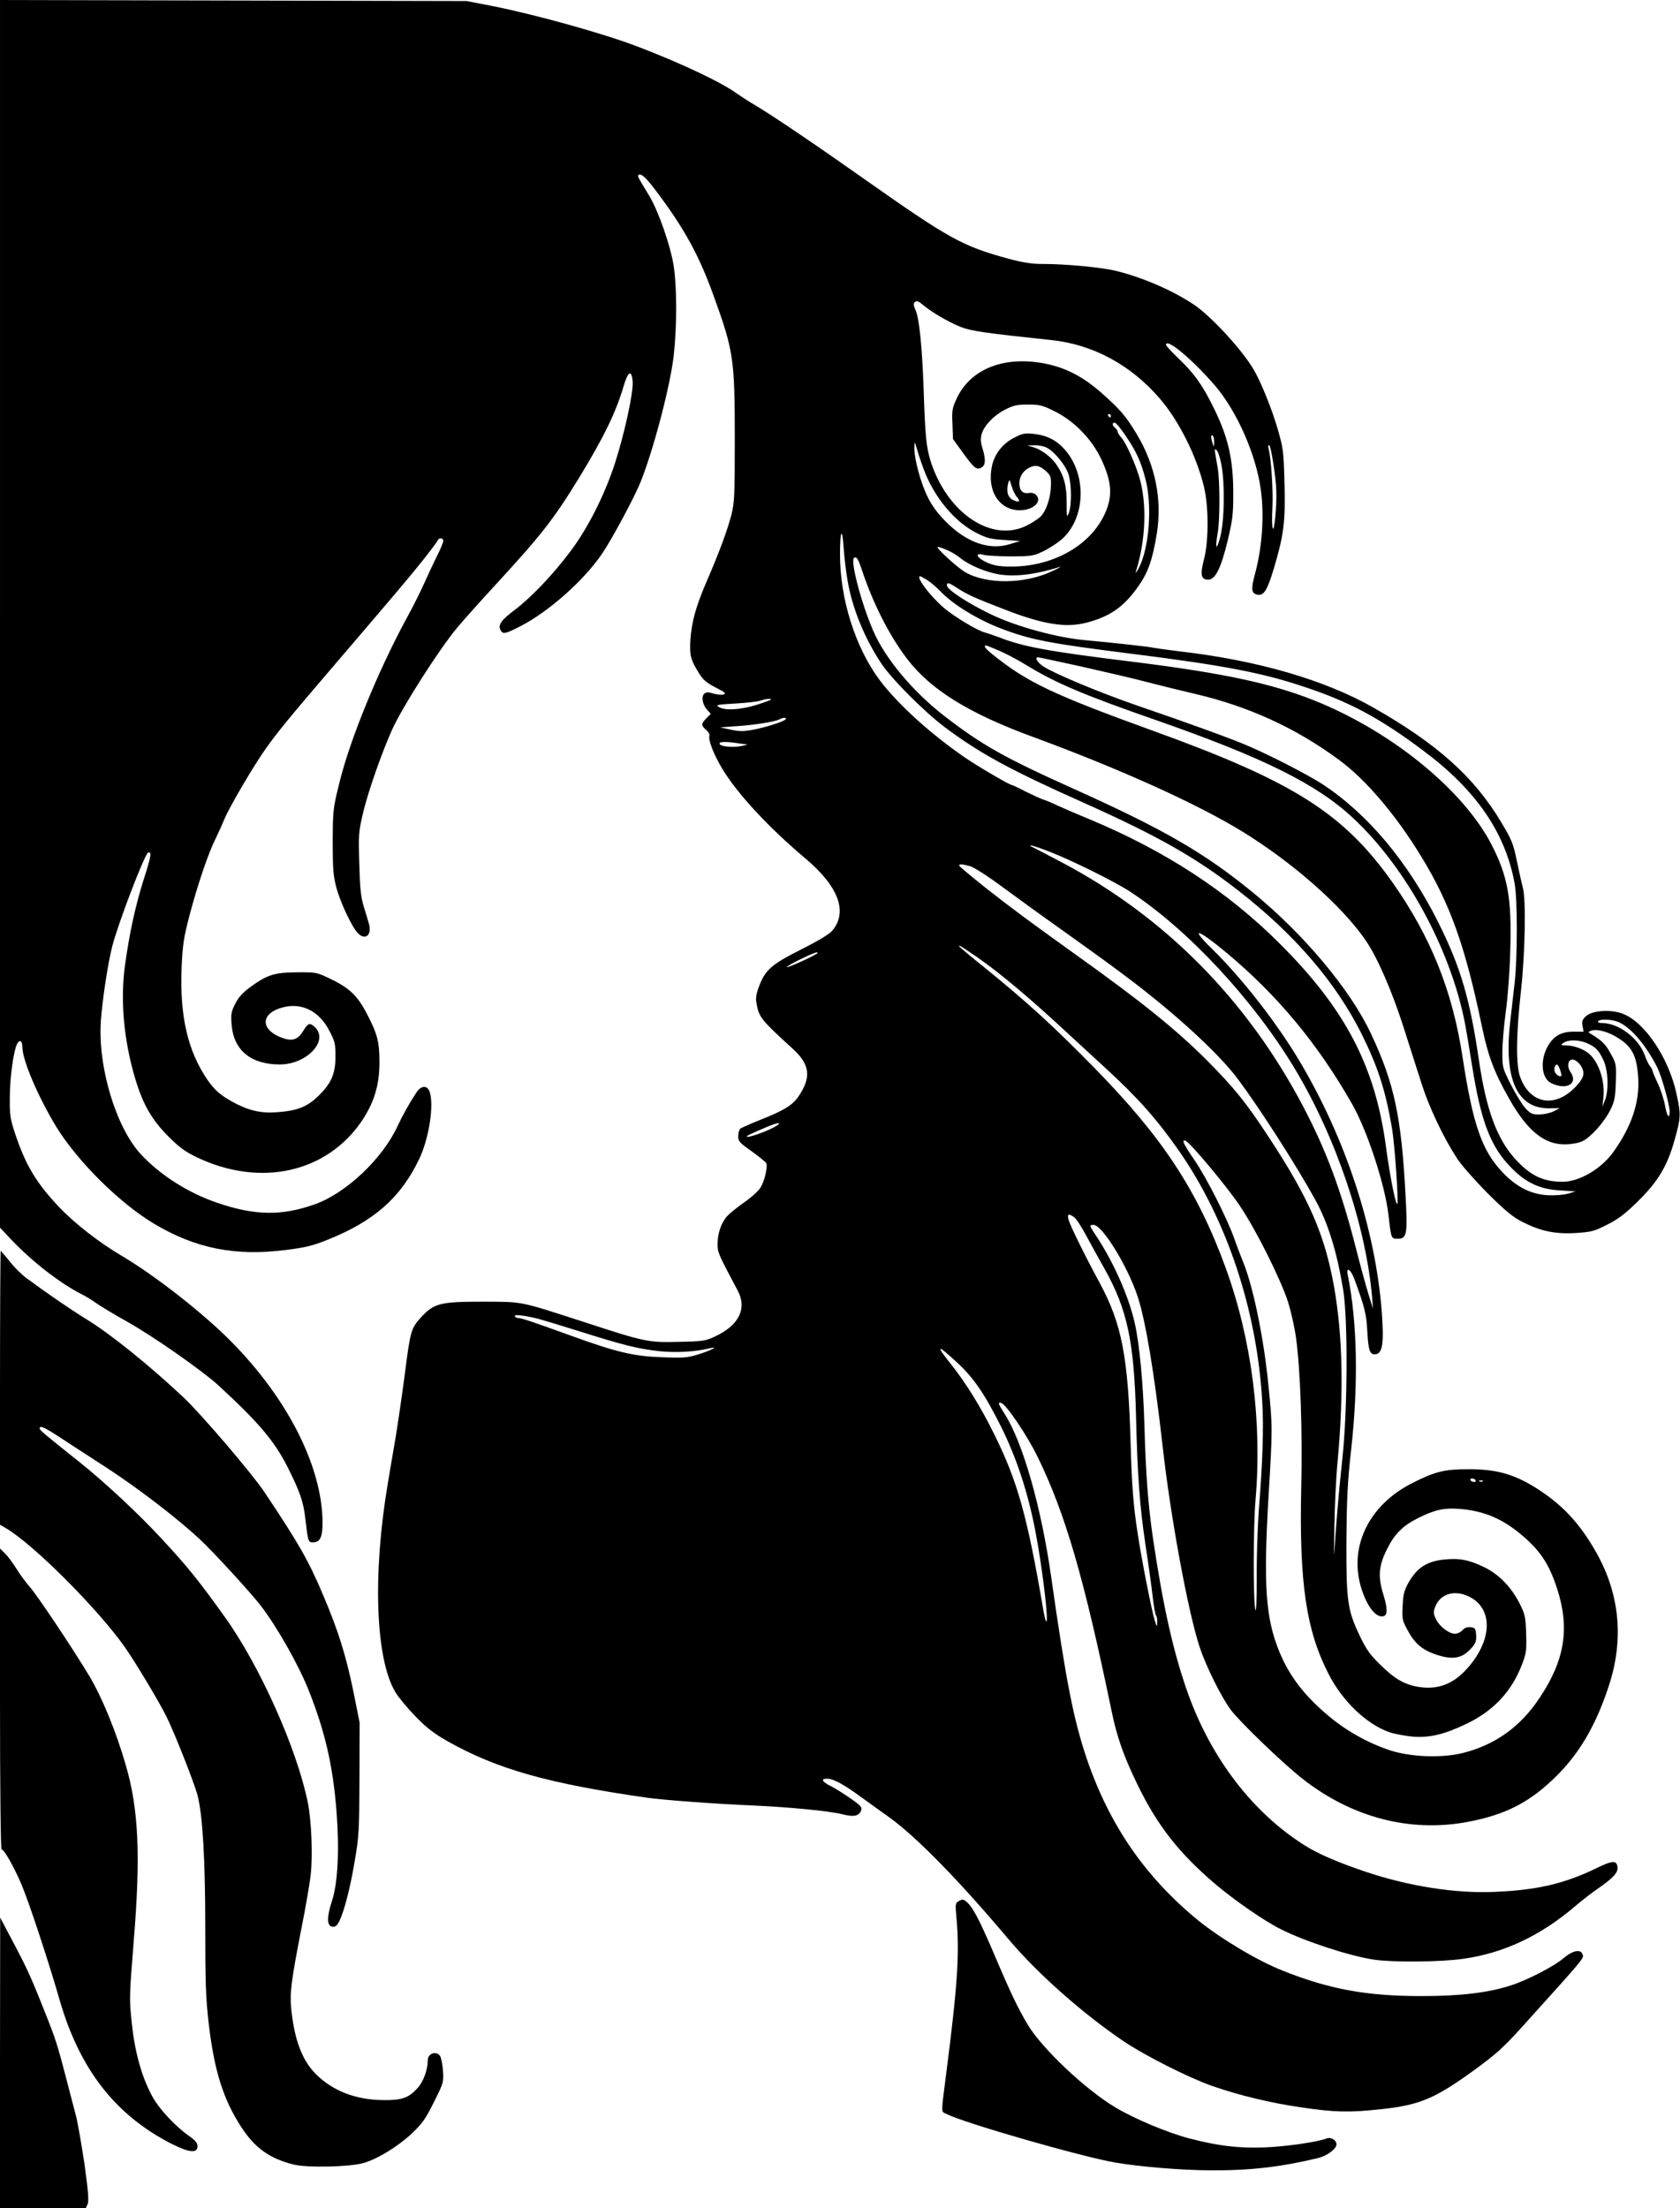 <?xml version="1.0" standalone="no"?>
<!DOCTYPE svg PUBLIC "-//W3C//DTD SVG 20010904//EN"
 "http://www.w3.org/TR/2001/REC-SVG-20010904/DTD/svg10.dtd">
<svg version="1.0" xmlns="http://www.w3.org/2000/svg"
 width="974pt" height="1280pt" viewBox="0 0 974 1280"
 preserveAspectRatio="xMidYMid meet">
<g transform="translate(0,1280) scale(0.1,-0.1)"
fill="#000000" stroke="none">
<path d="M0 9242 l0 -3558 68 -72 c119 -125 280 -250 402 -312 25 -12 65 -37
90 -55 25 -17 102 -64 172 -103 156 -87 437 -284 533 -371 237 -218 326 -324
403 -476 71 -142 91 -199 102 -296 16 -137 17 -139 44 -139 41 0 56 29 56 111
0 335 -215 748 -563 1086 -167 161 -421 357 -600 463 -131 77 -274 188 -366
285 -131 139 -192 241 -252 420 -31 93 -33 109 -32 220 1 117 22 266 43 306
15 26 30 15 30 -22 0 -74 91 -287 196 -460 123 -200 366 -442 567 -562 241
-144 472 -190 767 -152 111 14 153 24 242 60 267 107 421 243 528 466 58 121
88 319 60 393 -14 37 -50 34 -76 -7 -44 -67 -81 -134 -107 -190 -87 -192 -301
-394 -483 -458 -192 -68 -347 -65 -564 9 -170 58 -330 160 -443 281 -146 158
-251 510 -232 776 9 123 40 327 65 427 34 134 189 539 209 546 22 7 17 -22
-25 -153 -48 -151 -83 -309 -110 -505 -27 -203 -6 -433 61 -656 45 -148 95
-235 194 -334 60 -60 94 -85 162 -118 369 -176 755 -90 959 214 70 106 100
206 100 337 0 118 -12 164 -72 279 -54 105 -102 151 -208 202 -85 41 -85 41
-200 40 -131 -1 -171 -14 -271 -87 -41 -30 -66 -57 -85 -95 -24 -47 -26 -60
-21 -123 12 -147 112 -229 279 -229 158 0 288 140 202 218 -30 26 -37 23 -69
-28 -32 -51 -67 -58 -134 -30 -115 50 -105 139 19 171 110 29 211 -22 269
-135 33 -62 36 -76 36 -150 0 -101 -25 -158 -103 -232 -63 -61 -122 -83 -238
-91 -95 -7 -167 11 -259 62 -70 39 -103 69 -143 127 -114 167 -161 371 -149
652 6 131 12 171 46 301 47 178 110 364 152 446 16 33 38 82 50 111 25 63 174
318 243 413 64 90 140 183 356 435 380 444 469 549 549 649 46 58 85 110 88
118 7 18 33 16 33 -2 0 -9 -17 -50 -39 -93 -21 -42 -53 -111 -71 -152 -18 -41
-65 -136 -106 -210 -163 -302 -322 -690 -384 -938 -40 -161 -40 -165 -41 -350
0 -158 3 -199 21 -266 22 -84 89 -227 123 -263 42 -46 83 -16 67 48 -5 19 -19
66 -31 104 -17 57 -22 103 -26 250 -5 174 -4 184 25 306 29 117 106 338 165
469 59 131 273 467 378 592 33 40 127 145 208 233 281 305 349 392 498 635
143 234 214 380 258 530 26 90 48 100 53 26 4 -64 -48 -302 -103 -472 -59
-182 -157 -376 -258 -510 -101 -135 -228 -268 -325 -341 -76 -57 -96 -86 -80
-115 13 -26 27 -23 115 22 165 85 368 265 474 421 56 82 189 330 222 413 76
189 173 559 193 735 19 171 19 392 0 519 -19 119 -89 320 -143 409 -63 103
-68 112 -62 118 14 14 44 -13 108 -99 160 -213 244 -367 327 -597 118 -325
124 -369 124 -841 0 -324 -2 -361 -20 -434 -24 -90 -70 -216 -143 -384 -62
-144 -87 -233 -94 -337 -6 -90 0 -117 50 -196 23 -38 44 -55 96 -82 52 -26 62
-35 48 -40 -10 -4 -36 -2 -58 4 -32 10 -44 10 -56 0 -19 -17 -10 -65 18 -95
l20 -22 -25 -25 c-32 -32 -32 -42 -2 -68 14 -12 22 -27 19 -35 -8 -22 25 -108
75 -191 87 -144 267 -338 479 -517 196 -164 251 -314 156 -423 -18 -20 -86
-60 -181 -108 -171 -86 -205 -117 -242 -214 -16 -43 -20 -68 -14 -97 14 -81
27 -96 211 -264 99 -90 108 -165 32 -276 -34 -50 -86 -82 -221 -135 -57 -23
-109 -46 -116 -51 -6 -6 -12 -25 -12 -44 0 -29 7 -38 79 -88 43 -31 81 -62 84
-69 8 -22 -10 -101 -32 -138 -11 -20 -53 -58 -93 -86 -40 -28 -85 -64 -100
-80 -35 -36 -58 -102 -58 -164 0 -48 4 -57 116 -268 57 -105 9 -203 -131 -268
-56 -26 -70 -28 -210 -31 -178 -4 -191 -2 -555 117 -374 121 -345 115 -580
116 -249 0 -284 -9 -360 -92 -57 -63 -61 -75 -95 -343 -15 -113 -38 -270 -51
-350 -14 -80 -34 -199 -45 -265 -90 -531 -72 -1020 43 -1213 18 -30 71 -94
118 -142 65 -67 108 -99 185 -143 286 -161 582 -245 1155 -327 97 -14 412 -37
610 -45 206 -9 451 -32 523 -51 64 -16 92 -12 107 16 7 14 6 23 -6 35 -23 23
-122 89 -171 114 -48 24 -55 41 -18 41 37 0 96 -32 205 -112 52 -37 124 -90
160 -115 158 -115 404 -367 691 -708 166 -196 426 -426 659 -584 129 -87 379
-213 515 -261 156 -55 344 -100 518 -125 197 -29 278 -31 471 -10 218 24 308
62 537 229 121 88 166 129 265 238 386 428 368 406 358 432 -11 30 -59 19
-110 -25 -53 -46 -208 -126 -304 -157 -133 -43 -291 -62 -521 -62 -317 0 -534
40 -804 148 -148 59 -358 185 -490 292 -305 250 -513 551 -644 935 -77 228
-120 446 -206 1050 -58 410 -165 786 -272 952 -37 58 -39 66 -19 61 28 -6 150
-186 212 -313 161 -330 269 -702 428 -1470 31 -152 71 -266 151 -430 115 -237
242 -398 450 -575 112 -95 285 -215 380 -262 140 -71 400 -156 542 -177 107
-16 386 -14 516 5 235 33 447 133 647 303 41 35 100 81 130 101 91 63 122 96
118 127 -5 41 -29 40 -121 -5 -187 -91 -347 -128 -592 -138 -226 -10 -494 32
-746 116 -160 54 -277 104 -354 153 -299 188 -539 499 -675 874 -85 236 -146
505 -205 903 -29 198 -42 374 -50 655 -7 241 -28 472 -56 595 -35 157 -126
362 -231 517 -33 50 -34 53 -8 53 50 0 195 -234 255 -413 46 -138 98 -449 145
-866 46 -413 148 -966 216 -1171 37 -110 123 -284 179 -360 50 -68 296 -305
412 -397 288 -228 631 -318 969 -252 178 34 303 90 422 187 186 153 302 333
390 602 87 266 63 526 -70 765 -100 179 -206 291 -370 391 -119 71 -215 97
-368 98 -147 0 -200 -13 -335 -82 -244 -124 -362 -359 -297 -593 33 -117 91
-193 136 -176 21 8 20 48 -4 125 -32 103 -27 165 20 260 46 92 91 137 182 183
93 47 151 60 238 53 145 -11 256 -59 371 -159 102 -88 152 -165 197 -305 74
-229 44 -414 -103 -633 -111 -167 -257 -271 -444 -318 -120 -30 -300 -24 -421
15 -124 41 -250 110 -354 197 -143 119 -229 231 -288 373 -81 197 -94 385 -63
911 23 383 23 397 -1 634 -27 277 -90 582 -150 724 -14 34 -36 93 -49 130 -41
115 -158 347 -228 450 -67 98 -78 122 -54 115 26 -9 241 -266 317 -380 96
-144 237 -427 279 -559 16 -52 37 -145 45 -205 25 -178 38 -550 30 -868 -12
-549 28 -824 158 -1078 81 -159 221 -293 355 -339 30 -10 90 -21 132 -25 101
-8 187 13 319 77 154 75 259 189 317 344 24 62 26 81 23 175 -3 95 -6 112 -35
170 -48 97 -120 173 -206 215 -89 44 -148 55 -238 45 -96 -11 -151 -46 -198
-125 -30 -52 -35 -71 -39 -141 -4 -77 -3 -85 29 -144 40 -75 84 -113 163 -140
101 -34 156 -23 210 41 22 25 26 40 24 73 -3 37 -6 41 -32 44 -19 2 -34 -3
-47 -17 -11 -12 -30 -21 -43 -21 -35 0 -89 41 -110 83 -16 34 -17 42 -5 74 31
80 123 102 210 51 115 -67 118 -221 9 -368 -90 -120 -184 -166 -308 -149 -85
12 -144 45 -229 129 -59 57 -81 88 -117 163 -74 153 -81 204 -80 552 2 249 6
340 28 537 42 381 35 735 -20 1007 -11 52 17 35 39 -25 59 -161 69 -202 74
-299 6 -109 14 -135 42 -135 46 0 56 56 42 246 -37 478 -208 1002 -477 1454
-132 222 -335 482 -509 652 -131 128 -82 115 83 -22 298 -248 532 -530 732
-881 88 -156 190 -467 210 -643 16 -138 15 -136 54 -136 53 0 57 26 45 248
-24 458 -65 651 -199 937 -120 258 -391 581 -690 825 -280 228 -509 361 -1038
599 -398 179 -528 252 -742 417 -185 142 -348 336 -418 499 -70 163 -134 407
-110 422 14 8 23 -6 42 -62 65 -198 161 -388 265 -524 136 -178 356 -315 726
-451 511 -188 958 -390 1221 -552 295 -182 577 -432 712 -629 68 -100 150
-289 217 -496 36 -114 85 -266 108 -338 43 -134 125 -308 204 -429 25 -39 103
-127 176 -201 104 -103 147 -139 202 -167 106 -54 190 -72 310 -65 92 6 107
10 182 48 64 32 105 63 176 133 118 115 174 207 216 360 36 129 37 144 11 264
-44 208 -184 418 -312 466 -69 27 -178 19 -213 -14 -22 -20 -25 -31 -20 -57
l6 -33 -59 0 c-71 0 -115 -25 -149 -85 -46 -82 -36 -186 20 -213 90 -44 160
-3 111 66 -19 28 -15 66 8 70 27 5 68 -42 68 -78 0 -22 -12 -43 -41 -75 -120
-130 -266 -107 -325 50 -26 69 -25 243 4 502 24 220 30 529 11 596 -5 20 -21
89 -34 153 -22 106 -30 125 -91 227 -156 262 -371 455 -739 664 -283 162 -676
276 -1130 328 -71 9 -137 18 -146 20 -15 5 -210 27 -404 45 -162 15 -398 80
-542 150 -131 63 -253 143 -253 166 0 21 10 18 67 -19 52 -34 102 -56 268
-120 221 -86 352 -107 471 -77 140 36 220 92 305 214 55 78 81 151 106 305 31
193 -8 392 -114 570 -65 109 -98 148 -212 248 -110 96 -213 147 -341 169 -231
39 -418 -40 -495 -209 -24 -52 -27 -68 -23 -145 l3 -87 58 -80 c66 -91 79
-100 107 -85 24 13 26 46 6 112 -11 33 -12 57 -5 81 14 50 70 109 135 142 50
26 70 30 135 30 68 0 85 -5 153 -39 110 -54 209 -154 265 -266 70 -144 75
-232 19 -343 -88 -176 -302 -292 -538 -291 -66 0 -97 6 -137 23 -61 27 -76 60
-20 45 17 -5 88 -9 157 -9 115 0 130 2 183 27 33 15 81 46 108 68 147 124 153
390 12 535 -46 48 -98 72 -169 80 -52 6 -65 3 -114 -22 -67 -34 -114 -94 -129
-164 -29 -136 34 -246 146 -256 85 -7 151 47 109 89 -9 9 -25 13 -40 11 -36
-7 -56 13 -56 56 0 38 21 72 57 90 35 18 60 13 95 -18 29 -26 32 -33 31 -85
-2 -72 -27 -147 -60 -180 -14 -14 -51 -38 -82 -53 -202 -100 -459 73 -555 372
-26 84 -32 144 -41 415 -8 239 -25 409 -45 457 -15 35 -16 44 -5 53 10 8 21 4
47 -18 48 -41 149 -100 220 -128 59 -23 143 -35 522 -75 241 -25 461 -143 629
-338 111 -128 214 -334 257 -512 28 -117 28 -315 0 -422 -23 -88 -17 -117 25
-117 41 0 74 67 112 224 29 122 33 154 33 276 0 200 -30 330 -118 505 -62 125
-107 188 -196 274 -42 40 -76 77 -76 82 0 44 154 -85 284 -236 127 -148 237
-398 265 -599 22 -153 9 -339 -34 -496 -22 -83 -20 -108 11 -116 40 -10 59 18
99 150 58 194 68 272 62 496 -5 185 -7 201 -40 315 -34 117 -98 275 -140 345
-71 119 -247 308 -346 375 -126 83 -292 155 -447 194 -84 21 -291 41 -431 41
-61 0 -113 8 -195 30 -268 73 -344 115 -834 460 -276 195 -537 372 -644 435
-36 21 -78 49 -95 61 -91 66 -307 169 -565 269 -200 78 -609 192 -865 242
l-140 27 -1352 3 -1353 3 0 -3558z m6440 1148 c0 -5 -2 -10 -4 -10 -3 0 -8 5
-11 10 -3 6 -1 10 4 10 6 0 11 -4 11 -10z m87 -117 c62 -93 87 -146 114 -250
41 -156 21 -407 -41 -520 -12 -21 -18 -29 -15 -18 58 184 66 396 20 550 -25
82 -77 198 -102 226 -13 14 -23 30 -23 36 0 6 -7 16 -15 23 -18 15 -19 30 -2
30 7 0 36 -35 64 -77z m512 -36 c-1 -31 -1 -31 -9 -7 -11 36 -11 52 0 45 6 -3
10 -21 9 -38z m-1681 -164 c61 -160 181 -302 307 -364 58 -29 84 -35 160 -39
l90 -6 -60 -18 c-118 -37 -251 9 -370 129 -49 49 -81 92 -107 145 -41 82 -78
222 -77 285 1 40 1 40 19 -20 9 -33 27 -83 38 -112z m711 132 c43 -22 108
-100 125 -152 19 -56 20 -186 2 -228 -11 -27 -12 -21 -12 60 1 98 -16 161 -62
226 -31 43 -86 84 -132 97 l-35 10 43 1 c24 1 56 -6 71 -14z m1314 -97 c19
-122 21 -182 11 -301 -11 -120 -24 -80 -17 51 5 103 -8 292 -23 345 -3 9 -1
17 4 17 5 0 16 -51 25 -112z m-302 0 c21 -109 18 -325 -6 -418 -21 -84 -32
-73 -16 16 14 73 14 302 1 380 -6 32 -12 72 -15 88 -4 23 -2 26 8 17 8 -6 20
-43 28 -83z m-1185 -189 c23 -26 12 -34 -23 -17 -30 14 -40 49 -28 97 7 25 8
24 20 -17 7 -24 21 -52 31 -63z m-982 -485 c27 -159 98 -333 195 -479 60 -91
250 -281 371 -372 203 -151 375 -245 796 -433 436 -195 657 -320 907 -515 325
-253 563 -531 712 -830 95 -192 137 -324 175 -543 16 -93 39 -425 31 -440 -8
-15 -43 161 -66 333 -62 465 -236 797 -615 1175 -302 302 -663 538 -1105 722
-66 27 -147 62 -180 77 -33 16 -71 32 -85 36 -14 4 -59 25 -102 46 -42 22 -79
39 -82 39 -13 0 -196 107 -276 162 -197 136 -383 305 -488 443 -143 191 -232
472 -232 732 0 139 13 163 21 38 4 -55 14 -141 23 -191z m578 177 c24 -10 57
-30 75 -45 49 -41 151 -84 229 -96 93 -14 209 0 349 44 11 3 -7 -7 -41 -23
-159 -77 -384 -80 -509 -7 -48 29 -175 145 -158 146 6 0 31 -8 55 -19z m-114
-175 c20 -13 55 -43 77 -66 70 -74 214 -162 351 -214 171 -65 280 -86 759
-146 525 -66 752 -109 996 -191 261 -86 440 -182 688 -368 308 -229 478 -476
532 -771 17 -89 17 -425 1 -570 -6 -52 -18 -160 -27 -238 -37 -329 42 -500
229 -496 l59 1 -34 -18 c-19 -10 -56 -18 -83 -19 -43 0 -52 4 -82 36 -18 20
-56 81 -84 136 -49 97 -50 101 -50 187 0 49 9 156 20 237 12 86 23 238 26 359
9 297 -14 425 -109 610 -159 308 -558 638 -991 820 -262 110 -548 172 -1096
240 -480 59 -628 86 -765 140 -33 12 -71 25 -85 29 -41 9 -177 91 -237 142
-82 70 -167 184 -138 184 3 0 22 -11 43 -24z m408 -405 c38 -15 112 -54 164
-86 168 -103 332 -173 752 -319 622 -217 931 -370 1143 -568 308 -287 566
-762 649 -1193 8 -44 27 -154 41 -245 52 -326 108 -470 231 -593 82 -83 164
-121 279 -127 l90 -6 -45 -13 c-25 -7 -75 -11 -115 -9 -97 5 -181 46 -262 131
-121 126 -173 274 -234 672 -58 381 -184 695 -405 1009 -284 402 -575 586
-1389 880 -580 210 -732 282 -932 444 -24 19 -43 38 -43 43 0 12 -1 13 76 -20z
m490 -96 c137 -31 310 -71 384 -91 74 -19 191 -48 260 -64 317 -73 594 -200
845 -386 155 -114 328 -318 475 -559 167 -273 255 -520 351 -982 36 -173 71
-268 160 -424 104 -184 204 -265 325 -262 35 0 77 8 98 18 49 23 128 112 163
183 24 49 28 71 31 162 3 103 2 106 -31 165 -30 54 -48 72 -113 112 -18 10
-18 11 -1 18 34 14 106 -6 165 -46 78 -51 103 -106 110 -232 7 -140 -39 -276
-144 -424 -70 -98 -197 -173 -295 -173 -114 0 -189 37 -278 136 -104 117 -165
286 -206 564 -53 361 -106 542 -236 803 -177 353 -411 631 -674 803 -84 54
-295 163 -430 221 -92 40 -351 134 -641 233 -215 74 -481 185 -545 227 -35 23
-52 53 -31 53 5 0 121 -25 258 -55z m-1806 -190 c0 -2 -37 -16 -82 -30 -92
-29 -182 -35 -219 -14 -22 13 -14 15 91 21 63 3 129 11 145 16 33 11 65 15 65
7z m85 -114 c-8 -13 -118 -48 -195 -62 -52 -9 -77 -9 -125 2 l-60 13 97 7
c105 7 224 26 248 40 20 11 43 11 35 0z m-270 -140 l50 -7 -35 -8 c-49 -10
-123 -4 -128 12 -4 14 32 15 113 3z m1798 -627 c132 -51 379 -174 467 -231
338 -221 717 -629 957 -1028 238 -396 412 -910 448 -1325 l5 -65 -25 80 c-14
44 -50 175 -79 290 -84 325 -169 550 -300 800 -326 620 -803 1102 -1403 1418
-87 46 -165 86 -173 90 -9 3 -10 6 -2 6 6 1 54 -15 105 -35z m-458 -85 c23 -7
100 -56 185 -119 80 -59 240 -175 356 -257 117 -83 265 -190 330 -239 291
-215 564 -462 681 -619 125 -167 338 -499 446 -695 76 -137 127 -301 164 -525
28 -169 26 -696 -4 -975 -22 -201 -40 -421 -47 -550 -2 -36 -2 32 0 150 2 118
10 289 19 380 36 396 30 722 -20 1008 -54 305 -145 515 -380 872 -129 197
-199 284 -355 441 -177 178 -379 341 -750 606 -301 216 -376 272 -527 390 -89
71 -162 131 -162 136 -1 10 17 9 64 -4z m40 -527 c131 -91 302 -234 515 -432
63 -58 165 -152 225 -207 189 -173 301 -299 427 -479 280 -400 456 -928 486
-1459 9 -146 3 -343 -20 -630 -7 -93 -13 -269 -12 -390 0 -137 -3 -207 -8
-185 -13 52 -12 486 1 634 39 456 -22 932 -173 1347 -164 449 -365 755 -761
1159 -237 242 -386 378 -637 582 -82 65 -148 121 -148 124 0 7 13 -1 105 -64z
m-925 24 c0 -8 -173 -87 -178 -82 -2 3 33 24 79 46 79 38 99 45 99 36z m4643
-400 c72 -31 159 -132 225 -263 24 -46 72 -217 72 -255 0 -50 -16 -29 -27 35
-6 34 -25 92 -42 128 -17 36 -31 70 -31 74 0 5 -6 16 -13 24 -8 9 -22 38 -32
66 -36 98 -151 185 -246 185 -18 0 -28 4 -24 10 9 15 80 12 118 -4z m-186
-121 c52 -22 72 -42 99 -100 28 -59 32 -177 8 -235 l-14 -35 6 52 c10 94 -25
204 -83 255 -29 26 -88 48 -130 48 -36 1 -37 2 -19 15 26 19 87 19 133 0z
m-151 -160 c10 -31 9 -35 -4 -33 -21 4 -36 32 -29 52 10 25 21 19 33 -19z
m-4542 -319 c-42 -30 -195 -83 -172 -60 3 3 41 21 84 39 83 37 124 46 88 21z
m1723 -531 c12 -8 44 -57 71 -108 27 -50 75 -137 106 -192 131 -233 171 -421
182 -845 8 -348 22 -535 55 -754 17 -111 36 -247 42 -303 7 -56 15 -105 20
-109 4 -4 7 -21 6 -38 -1 -29 -2 -28 -15 14 -17 54 -76 354 -98 500 -26 167
-34 280 -41 520 -14 506 -51 696 -180 935 -87 160 -172 334 -181 368 -7 31 2
34 33 12z m-3107 -589 c36 -10 148 -44 250 -76 240 -76 327 -98 453 -112 99
-10 208 -4 297 18 52 12 -4 -16 -73 -37 -61 -19 -85 -21 -210 -16 -166 6 -262
29 -527 125 -215 78 -287 102 -304 102 -8 0 -18 4 -21 10 -8 13 55 6 135 -14z
m2426 -251 c98 -90 162 -183 258 -375 91 -183 158 -388 201 -617 41 -218 77
-529 60 -511 -3 3 -10 30 -15 59 -94 551 -150 751 -285 1024 -79 160 -162 294
-248 403 -95 119 -87 124 29 17z m3009 -685 c3 -5 -1 -10 -9 -10 -8 0 -18 5
-21 10 -3 6 1 10 9 10 8 0 18 -4 21 -10z m42 -6 c-3 -3 -12 -4 -19 -1 -8 3 -5
6 6 6 11 1 17 -2 13 -5z"/>
<path d="M0 4756 l0 -794 36 -21 c160 -95 528 -463 686 -686 60 -85 199 -316
243 -405 46 -92 161 -384 180 -455 30 -115 45 -373 45 -769 0 -317 3 -408 20
-555 32 -274 85 -441 188 -599 79 -122 164 -183 302 -218 78 -20 324 -15 406
8 80 22 201 96 281 171 62 59 80 85 129 183 56 112 57 115 52 184 -3 38 -11
77 -18 85 -24 29 -70 11 -70 -27 0 -55 -25 -123 -58 -160 -52 -58 -91 -72
-197 -71 -161 1 -294 52 -393 150 -79 79 -124 195 -143 373 -10 97 -2 162 61
485 22 110 45 243 51 295 13 110 5 320 -17 425 -64 312 -279 791 -479 1070
-156 218 -217 293 -368 456 -140 151 -327 325 -482 449 -195 155 -225 180
-225 190 0 19 24 9 109 -46 47 -31 168 -110 269 -175 186 -120 419 -299 547
-418 84 -78 300 -314 359 -391 95 -125 215 -337 275 -486 96 -242 141 -438
162 -704 17 -224 8 -412 -26 -517 -31 -96 -31 -146 2 -151 16 -2 26 5 38 28
29 56 65 193 91 350 25 144 27 178 28 480 l1 325 -38 189 c-42 203 -86 344
-174 551 -84 199 -139 295 -339 595 -72 108 -367 453 -470 550 -199 187 -426
370 -566 455 -86 53 -222 146 -344 236 -29 21 -73 65 -99 99 -27 33 -50 60
-51 60 -2 0 -4 -357 -4 -794z"/>
<path d="M0 2952 c0 -520 4 -872 9 -872 15 0 70 -97 116 -204 43 -102 153
-434 220 -666 116 -404 324 -670 649 -836 104 -52 151 -57 151 -14 0 18 -13
34 -50 60 -77 54 -170 153 -209 223 -61 109 -103 254 -121 422 -16 148 -16
154 10 480 41 497 29 767 -45 1021 -56 195 -137 393 -212 519 -97 161 -303
470 -348 520 -20 22 -53 68 -74 101 -21 34 -51 74 -67 90 l-29 28 0 -872z"/>
<path d="M5556 1779 c-17 -10 -18 -19 -11 -93 19 -205 7 -392 -60 -911 -30
-236 -30 -212 2 -228 99 -52 786 -249 979 -282 149 -25 383 -44 545 -45 234
-2 413 19 630 71 50 12 103 50 107 76 4 25 -30 48 -56 38 -53 -21 -236 -47
-357 -52 -153 -6 -271 8 -440 52 -126 33 -317 113 -429 180 -174 104 -425 341
-508 480 -57 95 -103 192 -199 419 -85 197 -120 263 -157 294 -19 14 -22 15
-46 1z"/>
<path d="M0 843 l0 -843 248 0 249 0 11 24 c8 19 4 70 -18 231 -17 113 -39
240 -50 283 -11 42 -36 136 -54 207 -52 199 -64 239 -127 395 -85 215 -106
259 -208 450 l-50 95 -1 -842z"/>
</g>
</svg>
